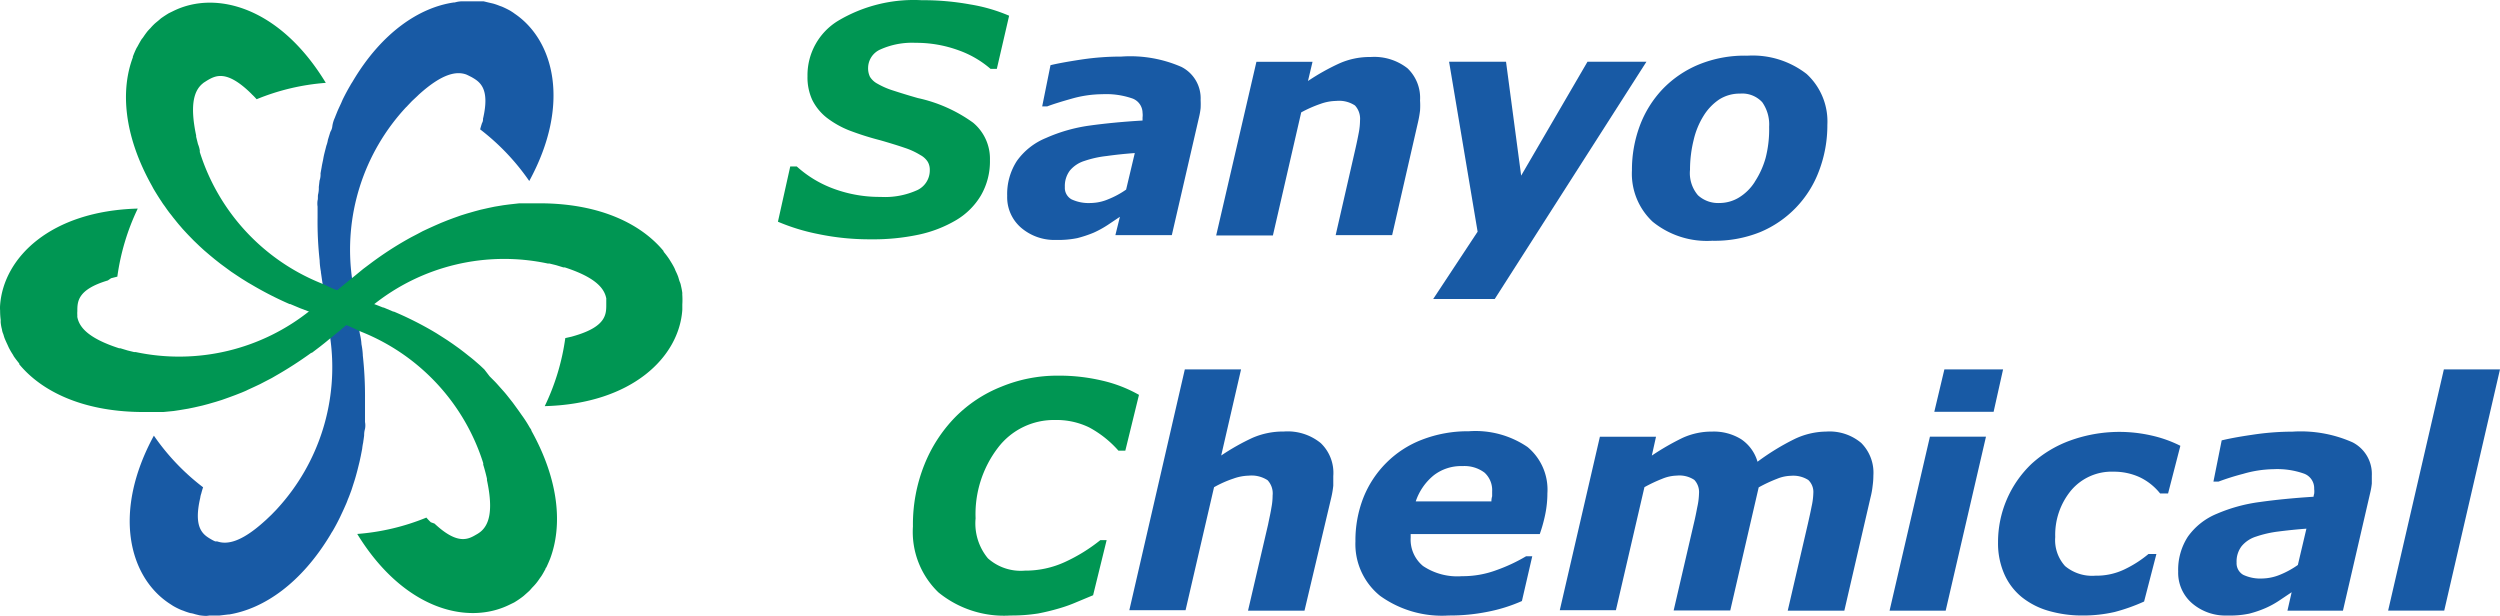<svg xmlns="http://www.w3.org/2000/svg" xmlns:xlink="http://www.w3.org/1999/xlink" width="188.79" height="46.508" viewBox="0 0 188.79 46.508">
  <defs>
    <radialGradient id="radial-gradient" cx="0.5" cy="0.499" r="0.43" gradientTransform="matrix(1.45, 0, 0, -1, -16.511, 103.921)" gradientUnits="objectBoundingBox">
      <stop offset="0" stop-color="#c0c9e3"/>
      <stop offset="0.9" stop-color="#185aa5"/>
    </radialGradient>
    <radialGradient id="radial-gradient-2" cx="0.5" cy="0.5" r="0.433" gradientTransform="matrix(1.416, 0, 0, -1, -14.996, 104.635)" gradientUnits="objectBoundingBox">
      <stop offset="0" stop-color="#bedfc8"/>
      <stop offset="0.9" stop-color="#009653"/>
    </radialGradient>
    <radialGradient id="radial-gradient-3" cx="0.5" cy="0.5" r="1.211" gradientTransform="matrix(0.306, 0, 0, -1, 15.937, 304.244)" xlink:href="#radial-gradient-2"/>
  </defs>
  <g id="グループ_1" data-name="グループ 1" transform="translate(-32.671 -25.469)">
    <path id="パス_59" data-name="パス 59" d="M98.433,43.541a18.93,18.93,0,0,1-3.986-.4,15.291,15.291,0,0,1-3.03-.929l.93-4.173h.492a8.525,8.525,0,0,0,2.835,1.7,10.025,10.025,0,0,0,3.494.6,5.914,5.914,0,0,0,2.787-.52,1.644,1.644,0,0,0,.93-1.5,1.206,1.206,0,0,0-.149-.623,1.485,1.485,0,0,0-.567-.52A5.438,5.438,0,0,0,101,36.636c-.483-.167-1.115-.362-1.858-.576a21.587,21.587,0,0,1-2.342-.743,7.059,7.059,0,0,1-1.719-.976,3.956,3.956,0,0,1-1.069-1.32,4.071,4.071,0,0,1-.362-1.793,4.806,4.806,0,0,1,2.3-4.182,11.157,11.157,0,0,1,6.329-1.561,19.763,19.763,0,0,1,3.642.316,12.6,12.6,0,0,1,2.955.855l-.929,4.014h-.474a7.533,7.533,0,0,0-2.407-1.4,9.322,9.322,0,0,0-3.261-.567,5.817,5.817,0,0,0-2.649.5,1.534,1.534,0,0,0-.929,1.385,1.482,1.482,0,0,0,.139.678,1.465,1.465,0,0,0,.577.53,5.823,5.823,0,0,0,1.18.511c.539.176,1.171.372,1.858.567a11.169,11.169,0,0,1,4.173,1.858,3.542,3.542,0,0,1,1.273,2.835,5.111,5.111,0,0,1-.679,2.657,5.335,5.335,0,0,1-1.858,1.859,9.415,9.415,0,0,1-2.844,1.106A16.437,16.437,0,0,1,98.433,43.541Z" transform="translate(0 0)" fill="#009653"/>
    <path id="パス_60" data-name="パス 60" d="M117.242,41.84l-.929.623a7.7,7.7,0,0,1-1.05.576,9.149,9.149,0,0,1-1.227.409,7.066,7.066,0,0,1-1.589.139,3.865,3.865,0,0,1-2.676-.929,3.038,3.038,0,0,1-1.041-2.4,4.587,4.587,0,0,1,.734-2.639,5.017,5.017,0,0,1,2.193-1.728,12.163,12.163,0,0,1,3.225-.929q1.858-.261,4.07-.391v-.232a1.39,1.39,0,0,0,0-.353,1.172,1.172,0,0,0-.734-1.069,6.062,6.062,0,0,0-2.305-.334,8.646,8.646,0,0,0-2.3.334q-1.255.354-1.859.586h-.381L112,30.392c.492-.121,1.245-.261,2.277-.419a20.289,20.289,0,0,1,3.075-.232,9.64,9.64,0,0,1,4.535.781,2.656,2.656,0,0,1,1.45,2.5,5.715,5.715,0,0,1,0,.614,5.1,5.1,0,0,1-.112.65l-2.063,8.94H116.9Zm1.124-4.813q-1.132.083-2.118.223a7.8,7.8,0,0,0-1.682.371,2.324,2.324,0,0,0-1.1.725,1.935,1.935,0,0,0-.381,1.245.993.993,0,0,0,.5.93,3.043,3.043,0,0,0,1.45.278,3.506,3.506,0,0,0,1.338-.288,6.629,6.629,0,0,0,1.338-.724Z" transform="translate(0 0)" fill="#185aa5"/>
    <path id="パス_61" data-name="パス 61" d="M139.907,33.059a5.7,5.7,0,0,1,0,.762,8.045,8.045,0,0,1-.149.855L137.8,43.225h-4.265l1.487-6.5c.111-.483.2-.929.26-1.245a5.19,5.19,0,0,0,.093-.93,1.471,1.471,0,0,0-.381-1.115,2.177,2.177,0,0,0-1.422-.344,3.651,3.651,0,0,0-1.161.214,9.489,9.489,0,0,0-1.478.651l-2.137,9.292h-4.284l3.039-13.112h4.237l-.344,1.45a16.785,16.785,0,0,1,2.37-1.329,5.64,5.64,0,0,1,2.36-.483,4.062,4.062,0,0,1,2.788.855A3.086,3.086,0,0,1,139.907,33.059Z" transform="translate(0 0)" fill="#185aa5"/>
    <path id="パス_62" data-name="パス 62" d="M145.548,48.048H140.9l3.355-5.083L142.1,30.131h4.3l1.143,8.6,5.009-8.6h4.451Z" transform="translate(0 0)" fill="#185aa5"/>
    <path id="パス_63" data-name="パス 63" d="M170.666,34.9a9.667,9.667,0,0,1-.623,3.456A8.041,8.041,0,0,1,165.583,43a9.175,9.175,0,0,1-3.606.65,6.5,6.5,0,0,1-4.507-1.44,4.961,4.961,0,0,1-1.561-3.884,9.516,9.516,0,0,1,.585-3.337,8.174,8.174,0,0,1,1.729-2.787,8.039,8.039,0,0,1,2.732-1.859,9.11,9.11,0,0,1,3.68-.669,6.636,6.636,0,0,1,4.47,1.385A4.872,4.872,0,0,1,170.666,34.9Zm-5.483,4.3A6.439,6.439,0,0,0,166,37.408a8.62,8.62,0,0,0,.269-2.361,2.928,2.928,0,0,0-.52-1.858,2.054,2.054,0,0,0-1.673-.651,2.875,2.875,0,0,0-1.57.437,4.028,4.028,0,0,0-1.18,1.227,5.99,5.99,0,0,0-.762,1.858,9.366,9.366,0,0,0-.27,2.23,2.576,2.576,0,0,0,.6,1.924,2.249,2.249,0,0,0,1.635.585,2.844,2.844,0,0,0,1.469-.418,3.7,3.7,0,0,0,1.189-1.18Z" transform="translate(0 0)" fill="#185aa5"/>
    <path id="パス_64" data-name="パス 64" d="M108.99,71.949a7.835,7.835,0,0,1-5.455-1.747,6.346,6.346,0,0,1-1.923-4.972,12.148,12.148,0,0,1,.855-4.646,10.949,10.949,0,0,1,2.332-3.606,10.153,10.153,0,0,1,3.485-2.305,11.061,11.061,0,0,1,4.265-.836,14.1,14.1,0,0,1,3.345.372,10.3,10.3,0,0,1,2.788,1.078L117.651,59.5h-.521a7.959,7.959,0,0,0-2.211-1.756,5.644,5.644,0,0,0-2.584-.558,5.3,5.3,0,0,0-4.3,2.091,8.239,8.239,0,0,0-1.691,5.334,4.133,4.133,0,0,0,.929,3.02,3.716,3.716,0,0,0,2.788.93,7.147,7.147,0,0,0,3.029-.651,12.736,12.736,0,0,0,2.676-1.654h.474l-1.022,4.163-1.227.511a10.917,10.917,0,0,1-1.347.484c-.567.167-1.087.288-1.57.381A12.849,12.849,0,0,1,108.99,71.949Z" transform="translate(0 0)" fill="#009653"/>
    <path id="パス_65" data-name="パス 65" d="M133.355,61.42v.725a7.326,7.326,0,0,1-.148.883l-2.026,8.558h-4.265l1.514-6.5c.1-.5.2-.929.251-1.273a4.83,4.83,0,0,0,.093-.929,1.457,1.457,0,0,0-.381-1.152,2.223,2.223,0,0,0-1.422-.344,3.718,3.718,0,0,0-1.161.223,8.279,8.279,0,0,0-1.459.65L122.2,71.549h-4.247l4.191-18.186h4.247l-1.5,6.505a16.829,16.829,0,0,1,2.369-1.338,5.79,5.79,0,0,1,2.361-.474,3.949,3.949,0,0,1,2.788.874A3.11,3.11,0,0,1,133.355,61.42Z" transform="translate(0 0)" fill="#185aa5"/>
    <path id="パス_66" data-name="パス 66" d="M142.072,71.949a8,8,0,0,1-5.185-1.487,5.017,5.017,0,0,1-1.859-4.108,8.84,8.84,0,0,1,.6-3.3,7.785,7.785,0,0,1,1.728-2.629,7.682,7.682,0,0,1,2.686-1.747,9.574,9.574,0,0,1,3.55-.642,6.968,6.968,0,0,1,4.432,1.19,4.181,4.181,0,0,1,1.5,3.5,7.934,7.934,0,0,1-.158,1.561,11.139,11.139,0,0,1-.419,1.515h-9.748v.27a2.584,2.584,0,0,0,.93,2.137,4.643,4.643,0,0,0,2.945.771,7.283,7.283,0,0,0,2.621-.464,12.656,12.656,0,0,0,2.221-1.041h.465l-.781,3.382A12.019,12.019,0,0,1,145,71.67,14.375,14.375,0,0,1,142.072,71.949Zm3.225-8.615a1.3,1.3,0,0,1,.055-.39v-.362a1.788,1.788,0,0,0-.576-1.422,2.517,2.517,0,0,0-1.663-.493,3.365,3.365,0,0,0-2.184.706,4.293,4.293,0,0,0-1.347,1.961Z" transform="translate(0 0)" fill="#185aa5"/>
    <path id="パス_67" data-name="パス 67" d="M174.141,61.373a5.827,5.827,0,0,1-.056.781,6.02,6.02,0,0,1-.158.874l-1.979,8.558h-4.275l1.524-6.57c.1-.446.2-.883.279-1.3a5.208,5.208,0,0,0,.13-1,1.243,1.243,0,0,0-.381-1,2.113,2.113,0,0,0-1.319-.316,2.882,2.882,0,0,0-1.032.223,10.9,10.9,0,0,0-1.394.651l-2.146,9.293h-4.275L160.583,65c.093-.381.177-.79.26-1.236a5.181,5.181,0,0,0,.13-1.022,1.346,1.346,0,0,0-.353-1.032,2.038,2.038,0,0,0-1.329-.325,3.066,3.066,0,0,0-1.1.241,11.2,11.2,0,0,0-1.339.632l-2.155,9.293h-4.238l3.029-13.1h4.238l-.316,1.422a19.053,19.053,0,0,1,2.323-1.338,5.277,5.277,0,0,1,2.23-.474,3.917,3.917,0,0,1,2.194.576,3.075,3.075,0,0,1,1.235,1.7,18.054,18.054,0,0,1,2.788-1.71,5.679,5.679,0,0,1,2.4-.567,3.717,3.717,0,0,1,2.639.855A3.177,3.177,0,0,1,174.141,61.373Z" transform="translate(0 0)" fill="#185aa5"/>
    <path id="パス_68" data-name="パス 68" d="M182.644,58.446,179.6,71.586h-4.237l3.048-13.14Zm1.292-5.083-.716,3.206h-4.479l.762-3.206Z" transform="translate(0 0)" fill="#185aa5"/>
    <path id="パス_69" data-name="パス 69" d="M189.948,71.949a9.113,9.113,0,0,1-2.518-.335,5.8,5.8,0,0,1-2.054-1.031,4.655,4.655,0,0,1-1.338-1.738,5.77,5.77,0,0,1-.483-2.416,8.161,8.161,0,0,1,2.537-5.938,8.747,8.747,0,0,1,2.918-1.757,10.9,10.9,0,0,1,6.114-.381,9.39,9.39,0,0,1,2.2.781l-.929,3.6h-.6a4.377,4.377,0,0,0-1.561-1.236,4.661,4.661,0,0,0-1.96-.409,4.005,4.005,0,0,0-3.2,1.413,5.266,5.266,0,0,0-1.2,3.522,2.918,2.918,0,0,0,.744,2.193,3.186,3.186,0,0,0,2.3.725,4.879,4.879,0,0,0,2.221-.493,8.616,8.616,0,0,0,1.775-1.143h.6l-.929,3.587a13.905,13.905,0,0,1-2.221.79A10.563,10.563,0,0,1,189.948,71.949Z" transform="translate(0 0)" fill="#185aa5"/>
    <path id="パス_70" data-name="パス 70" d="M205.727,70.192l-.929.623a6.692,6.692,0,0,1-1.05.576,8.026,8.026,0,0,1-1.227.418,7.041,7.041,0,0,1-1.645.14,3.863,3.863,0,0,1-2.676-.93,3.038,3.038,0,0,1-1.041-2.388,4.575,4.575,0,0,1,.734-2.639,5.023,5.023,0,0,1,2.193-1.728,12.212,12.212,0,0,1,3.225-.883c1.255-.177,2.611-.307,4.07-.4a1.068,1.068,0,0,1,.047-.223,1.462,1.462,0,0,0,0-.362,1.172,1.172,0,0,0-.772-1.162,6.057,6.057,0,0,0-2.3-.334,8.573,8.573,0,0,0-2.295.353,18.52,18.52,0,0,0-1.859.585h-.381l.623-3.113c.492-.121,1.245-.269,2.276-.418a20.312,20.312,0,0,1,3.076-.242,9.652,9.652,0,0,1,4.535.809,2.678,2.678,0,0,1,1.45,2.509v.6a5.109,5.109,0,0,1-.112.66L209.6,71.586h-4.191Zm1.115-4.8c-.752.056-1.459.13-2.109.214a8.294,8.294,0,0,0-1.682.381,2.316,2.316,0,0,0-1.1.725,1.9,1.9,0,0,0-.381,1.235,1.006,1.006,0,0,0,.5.93,3.043,3.043,0,0,0,1.45.278,3.708,3.708,0,0,0,1.338-.288,6.671,6.671,0,0,0,1.338-.734Z" transform="translate(0 0)" fill="#185aa5"/>
    <path id="パス_71" data-name="パス 71" d="M221.46,53.363l-4.21,18.214h-4.237l4.209-18.214Z" transform="translate(0 0)" fill="#185aa5"/>
    <path id="パス_72" data-name="パス 72" d="M71.531,26.5c-.093-.074-.2-.139-.316-.214a6.925,6.925,0,0,0-.641-.316l-.186-.065a4.3,4.3,0,0,0-.483-.167l-.363-.084-.343-.083H67.721a2.059,2.059,0,0,0-.706.083H66.95c-2.6.372-5.464,2.268-7.657,5.985h0c-.056.093-.112.167-.158.26-.2.335-.381.678-.549,1.013-.055.111-.1.223-.148.334s-.223.465-.316.7-.112.27-.158.4a2.253,2.253,0,0,0-.195.641.965.965,0,0,1-.149.437l-.186.6a2.214,2.214,0,0,1-.121.455c-.037.158-.1.391-.148.586s-.066.306-.093.455-.084.381-.112.576l-.084.465a1.4,1.4,0,0,1-.074.548l-.056.483a2,2,0,0,1-.046.521c-.047.176,0,.325-.047.492a1.575,1.575,0,0,0,0,.465v.818a26.514,26.514,0,0,0,.158,3.261V45.2a5.619,5.619,0,0,0,.093.781v.046l.112.772h0c.065.4.139.789.214,1.161h0v.074c.074.372.139.744.2,1.116l.056.418h0a10.9,10.9,0,0,1,.121,1.1h0v.316a15.8,15.8,0,0,1-4,12.9l-.084.092-.353.363-.409.39-.084.074c-1.858,1.692-2.917,1.785-3.6,1.552h-.149a2.5,2.5,0,0,1-.279-.139c-.613-.353-1.4-.818-.855-3.16a1.392,1.392,0,0,1,.075-.315h0q.055-.224.139-.474a17.092,17.092,0,0,1-3.717-3.9c-3.15,5.8-1.858,10.631,1.115,12.638l.326.213a5.463,5.463,0,0,0,.631.316l.158.056a4.768,4.768,0,0,0,.521.177,1.758,1.758,0,0,1,.353.083l.344.084a4.263,4.263,0,0,0,.492.046,2.184,2.184,0,0,0,.242-.027h.753l.706-.084h.056c2.6-.437,5.427-2.333,7.657-6.059h0c.046-.093.1-.167.158-.26.195-.335.371-.669.539-1.013L58.5,64.2c.111-.232.213-.464.316-.7s.1-.27.158-.4.167-.428.241-.632l.14-.437c.065-.2.13-.4.185-.6s.084-.3.121-.446.1-.4.149-.6.065-.306.1-.455l.112-.576a4.261,4.261,0,0,1,.074-.465c.019-.158.056-.362.074-.548a1.613,1.613,0,0,1,.065-.483,1.4,1.4,0,0,0,0-.521V55.556a27.824,27.824,0,0,0-.167-3.252v-.056a5.663,5.663,0,0,0-.1-.781h0a4.23,4.23,0,0,0-.121-.78h0c-.065-.4-.13-.79-.2-1.162h0a2.261,2.261,0,0,1-.047-.269h0q-.1-.456-.167-.929a1.083,1.083,0,0,0-.056-.419h0c-.046-.371-.1-.734-.121-1.1h0v-.316a15.8,15.8,0,0,1,4.089-12.936.41.41,0,0,0,.093-.093l.344-.362.418-.391.074-.074c1.859-1.691,2.918-1.784,3.606-1.542h0l.121.055.279.14c.613.353,1.412.827.864,3.159a.513.513,0,0,1-.074.316h0q-.075.224-.14.474a17.242,17.242,0,0,1,3.708,3.9C75.8,33.337,74.5,28.5,71.531,26.5Z" transform="translate(0 0)" fill="url(#radial-gradient)"/>
    <path id="パス_73" data-name="パス 73" d="M45.762,26.3l-.343.167c-.2.121-.4.251-.595.39l-.149.13c-.13.112-.269.214-.39.335a3.356,3.356,0,0,0-.251.269,3.51,3.51,0,0,0-.242.261c-.1.13-.195.26-.288.4s-.1.121-.148.195-.2.344-.3.53l-.074.121a7.021,7.021,0,0,0-.279.65v.056c-.929,2.472-.7,5.864,1.422,9.665h0l.139.26c.2.334.4.66.614.975a3.425,3.425,0,0,0,.213.307c.14.2.288.418.446.613s.177.233.27.344.279.353.427.521.195.232.3.344.288.315.436.464l.326.335.436.418.344.316.446.381.363.3.436.344.391.288.418.307.418.279.381.25.465.289.241.139a26.066,26.066,0,0,0,2.9,1.487h.055l.725.306h0l.734.279h0c.372.149.753.279,1.106.4h.075c.353.13.715.251,1.068.39l.381.158h0c.344.139.688.279,1.013.446h0l.3.13a15.8,15.8,0,0,1,9.171,9.906v.121c.056.167.1.335.14.483s.1.381.139.558a.413.413,0,0,1,0,.111c.53,2.463.093,3.411-.455,3.885h0l-.084.065a2.017,2.017,0,0,1-.26.167c-.613.362-1.412.808-3.159-.827l-.279-.1h0a4.136,4.136,0,0,1-.335-.353,17.244,17.244,0,0,1-5.222,1.236c3.447,5.622,8.261,6.941,11.5,5.343l.344-.167a6.544,6.544,0,0,0,.585-.391l.13-.1.428-.381c.084-.084.158-.177.242-.269a3.919,3.919,0,0,0,.538-.66l.14-.195c.111-.168.2-.344.307-.53a.161.161,0,0,1,.065-.121c.1-.214.195-.427.288-.66h0c.929-2.471.7-5.863-1.413-9.664h0c0-.084-.083-.167-.139-.26a9.54,9.54,0,0,0-.6-.93l-.214-.306-.446-.614-.27-.343c-.139-.177-.278-.353-.427-.521l-.307-.344c-.139-.158-.278-.316-.427-.464l-.325-.325-.4-.521-.325-.306-.437-.381c-.121-.1-.242-.2-.372-.3s-.288-.232-.436-.344-.251-.195-.381-.288l-.428-.306-.409-.279-.39-.251-.455-.288-.251-.149A25.971,25.971,0,0,0,62.415,49h-.047l-.724-.307H61.6c-.241-.093-.483-.195-.725-.279h0c-.381-.149-.752-.279-1.106-.4h0l-.26-.093h0l-.883-.326-.39-.158h0c-.344-.139-.678-.278-1.013-.446h0l-.3-.13a15.8,15.8,0,0,1-9.163-9.906.815.815,0,0,1,0-.121,2.085,2.085,0,0,0-.139-.483c-.037-.148-.093-.381-.139-.557a.443.443,0,0,0,0-.1c-.521-2.471-.084-3.419.464-3.893h0l.1-.084.261-.167c.622-.363,1.421-.809,3.168.827.075.074.158.149.233.232h0c.111.1.223.223.344.353a17.113,17.113,0,0,1,5.222-1.236C53.819,26.024,49,24.7,45.762,26.3Z" transform="translate(0 0)" fill="url(#radial-gradient-2)"/>
    <path id="パス_74" data-name="パス 74" d="M32.678,48.522a2.423,2.423,0,0,0,0,.381,5.966,5.966,0,0,0,.047.743,1.27,1.27,0,0,0,0,.195,3.041,3.041,0,0,0,.093.5,1.182,1.182,0,0,0,.1.353c.037.112.065.232.111.344s.13.3.2.446l.1.223a5.166,5.166,0,0,0,.306.53.913.913,0,0,1,.065.121c.131.195.279.381.428.566a.175.175,0,0,0,0,.056c1.673,2.026,4.73,3.531,9.07,3.6h1.83l.762-.074.428-.065.66-.111.455-.093.613-.14.456-.121.576-.167.446-.139.548-.195.455-.168.511-.2c.149-.065.3-.121.446-.2l.465-.214.455-.214.409-.213.484-.251.241-.14a29.743,29.743,0,0,0,2.742-1.765h.046l.623-.474h0c.213-.168.418-.326.613-.493h0c.316-.251.613-.511.929-.752h0l.056-.056c.288-.242.576-.493.873-.725.1-.093.214-.177.326-.26h0a9.153,9.153,0,0,1,.929-.651h0l.26-.186a15.8,15.8,0,0,1,13.214-3.141h.121l.493.121.548.168h.111c2.4.78,2.993,1.626,3.132,2.341a.132.132,0,0,1,0,.056v.409c0,.715,0,1.635-2.3,2.332l-.316.093h0L75.36,51a17.24,17.24,0,0,1-1.552,5.139c6.6-.177,10.157-3.717,10.389-7.286v-.39a5.939,5.939,0,0,0,0-.706,1.042,1.042,0,0,1,0-.158,4.878,4.878,0,0,0-.1-.539,1.292,1.292,0,0,0-.112-.353c-.037-.121-.065-.223-.1-.335a4.127,4.127,0,0,0-.2-.455,2.182,2.182,0,0,0-.093-.223q-.14-.27-.307-.53l-.074-.121a6.191,6.191,0,0,0-.428-.567v-.046c-1.682-2.035-4.73-3.541-9.079-3.606h-1.83l-.753.084-.428.056-.669.111-.446.093-.622.14-.446.12-.586.168-.446.139-.548.195-.446.167-.511.205-.446.195-.474.214-.456.213-.4.214-.483.251-.251.139a25.7,25.7,0,0,0-2.732,1.775h0l-.632.474h0l-.6.493h0l-.93.753h0l-.213.176h0l-.716.6-.334.26h0a10.449,10.449,0,0,1-.93.651h0l-.26.186a15.8,15.8,0,0,1-13.2,3.159h-.121l-.492-.121-.548-.167h-.093c-2.407-.78-3.011-1.635-3.151-2.351h0a.807.807,0,0,1,0-.139,1.967,1.967,0,0,1,0-.307c0-.716,0-1.636,2.305-2.323l.242-.167h0l.474-.121a17.28,17.28,0,0,1,1.542-5.139C36.488,41.4,32.938,44.916,32.678,48.522Z" transform="translate(0 0)" fill="url(#radial-gradient-3)"/>
  </g>
</svg>
